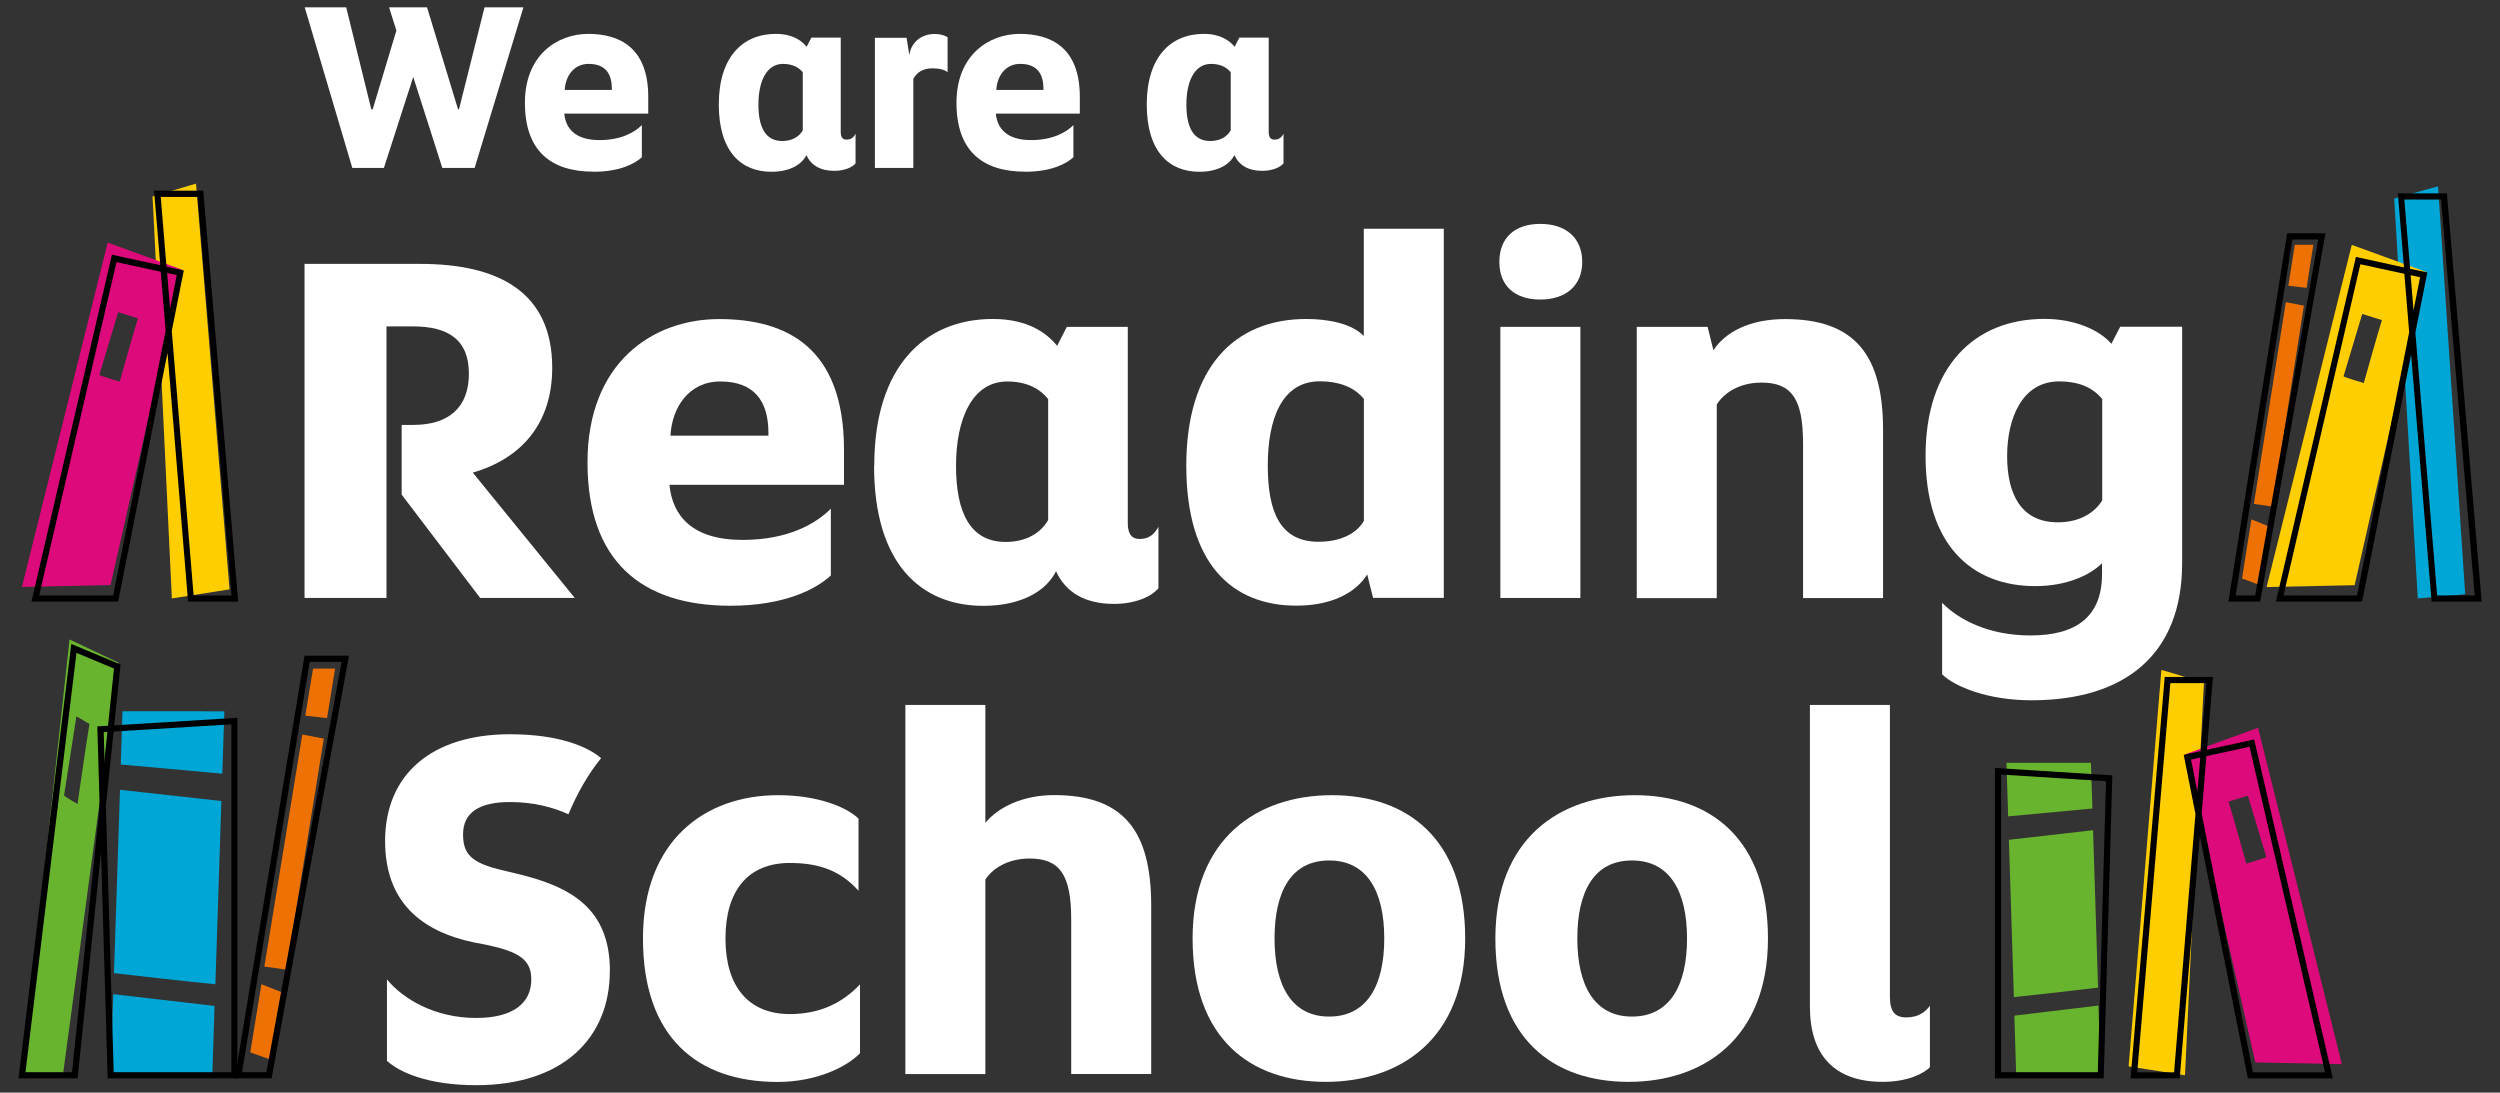 <?xml version="1.0" encoding="UTF-8"?><svg id="a" xmlns="http://www.w3.org/2000/svg" viewBox="0 0 270 118"><rect x="0" y="0" width="270" height="118" fill="#333333" stroke="none"/><defs><style>.b{fill:#69b42e;}.c{fill:#00a7d6;}.d{fill:#fff;}.e{fill:#ee7203;}.f{fill:#ffce00;}.g{fill:#dc0a7a;}</style></defs><polygon class="d" points="38.05 18.14 41.46 18.14 44.63 8.31 47.77 18.14 51.26 18.14 56.53 .79 52.33 .79 49.57 11.81 49.47 11.81 46.12 .79 42.02 .79 42.81 3.3 40.25 11.81 40.1 11.81 37.39 .79 32.91 .79 38.05 18.14"/><path class="d" d="M60.99,9.71c.08-1.47,.96-2.81,2.58-2.81,1.75,0,2.51,.99,2.51,2.68v.13h-5.09Zm3.11,8.84c2.81,0,4.46-.86,5.22-1.57v-3.47c-.78,.78-2.23,1.62-4.58,1.62-2.63,0-3.65-1.27-3.8-2.86h9.07v-1.82c0-5.34-3.14-6.79-6.48-6.79s-6.84,2.28-6.84,7.44,2.76,7.44,7.42,7.44Z"/><path class="d" d="M86.69,14.09c-.38,.68-1.16,1.14-2.2,1.14-1.85,0-2.58-1.52-2.58-3.95s.84-4.38,2.66-4.38c1.09,0,1.75,.43,2.13,.91v6.28Zm-3.37,4.46c2.03,0,3.29-.81,3.77-1.8,.51,1.11,1.52,1.7,3.01,1.7,1.19,0,2-.43,2.3-.81v-3.19c-.23,.43-.53,.63-.99,.63-.35,0-.61-.2-.61-.81V4.06h-3.17l-.51,.99c-.56-.68-1.54-1.39-3.34-1.39-3.55,0-6.15,2.48-6.15,7.62s2.46,7.27,5.67,7.27Z"/><path class="d" d="M94.49,18.14h4.15V8.52c.38-.71,1.04-1.14,2.08-1.14,.76,0,1.27,.15,1.62,.41v-3.77c-.23-.15-.68-.35-1.42-.35-1.32,0-2.51,.81-2.71,2.28l-.3-1.87h-3.42v14.08Z"/><path class="d" d="M107.6,9.71c.08-1.47,.96-2.81,2.58-2.81,1.75,0,2.51,.99,2.51,2.68v.13h-5.09Zm3.11,8.84c2.81,0,4.46-.86,5.22-1.57v-3.47c-.78,.78-2.23,1.62-4.58,1.62-2.63,0-3.65-1.27-3.8-2.86h9.07v-1.82c0-5.34-3.14-6.79-6.48-6.79s-6.84,2.28-6.84,7.44,2.76,7.44,7.42,7.44Z"/><path class="d" d="M132.91,14.09c-.38,.68-1.16,1.14-2.2,1.14-1.85,0-2.58-1.52-2.58-3.95s.84-4.38,2.66-4.38c1.09,0,1.75,.43,2.13,.91v6.28Zm-3.37,4.46c2.03,0,3.29-.81,3.77-1.8,.51,1.11,1.52,1.7,3.01,1.7,1.19,0,2-.43,2.3-.81v-3.19c-.23,.43-.53,.63-.99,.63-.35,0-.61-.2-.61-.81V4.06h-3.17l-.51,.99c-.56-.68-1.54-1.39-3.34-1.39-3.55,0-6.15,2.48-6.15,7.62s2.46,7.27,5.67,7.27Z"/><g><path class="c" d="M258.57,21.45c.08,.9,2.55,43.18,2.55,43.18l5.12-.45-2.93-44.06-4.74,1.32Z"/><path class="f" d="M16.47,21.22c.09,.9,2.09,43.41,2.09,43.41l6.23-.98-3.62-43.82-4.7,1.39Z"/><polygon class="e" points="249.11 31.09 249.84 26.44 247.84 26.44 247.14 30.86 249.11 31.09"/><path class="e" d="M245.42,54.71c-.68-.1-1.37-.2-2-.29l3.45-21.79,1.95,.38-3.39,21.69Zm-2.27,1.38l-1.01,6.39,1.95,.72,.99-6.33-1.93-.78Z"/><path class="f" d="M255.29,41.37s-2.22-.66-2.19-.73c.02-.07,2.02-6.73,2.02-6.73l2.13,.66c-.27,.78-1.96,6.8-1.96,6.8m-1.3-14.92l-9.2,36.95,9.51-.2,7.67-33.85-7.97-2.9Z"/><path class="g" d="M12.94,41.22s-2.23-.66-2.21-.73c.02-.07,2.03-6.77,2.03-6.77l2.14,.66c-.27,.79-1.97,6.84-1.97,6.84m-1.3-15.02L2.37,63.39l9.57-.2,7.72-34.07-8.02-2.92Z"/><path class="f" d="M238.03,73.72c-.09,.88-2.05,42.41-2.05,42.41l-6.09-.96,3.54-42.82,4.59,1.36Z"/><path class="g" d="M242.6,93.26s-1.66-5.92-1.92-6.69l2.09-.64s1.96,6.54,1.99,6.62c.02,.07-2.16,.72-2.16,.72m-6.57-11.82l7.54,33.29,9.35,.19-9.05-36.33-7.84,2.85Z"/><path class="b" d="M226.59,106.66c-2.58,.31-6.44,.76-9.09,1.03l-.54-16.99,9.09-1.04,.54,17Zm-.61-19.34l-.16-4.94h-9.12l.18,5.79c2.91-.28,6.64-.62,9.09-.85m-8.42,22.37l.2,6.44h9.12l-.24-7.53-9.09,1.09Z"/><path class="b" d="M8.37,86.83s-1.47-.83-1.45-.93c.02-.09,1.33-8.54,1.33-8.54l1.41,.83c-.18,.99-1.29,8.63-1.29,8.63m-.86-17.76L2.37,116.13H6.79l6-44.57-5.28-2.5Z"/><polygon class="e" points="35.32 77.56 36.19 72.21 33.81 72.21 32.97 77.29 35.32 77.56"/><path class="e" d="M30.93,104.72c-.8-.11-1.63-.23-2.38-.33l4.1-25.06,2.32,.44-4.04,24.95Zm-2.7,1.59l-1.2,7.35,2.32,.82,1.18-7.28-2.29-.9Z"/><path class="c" d="M12.96,85.3l10.95,1.21-.65,19.79c-3.19-.31-7.84-.84-10.95-1.2l.65-19.8Zm.09-2.73c2.96,.26,7.45,.66,10.96,.99l.22-6.74H13.23l-.19,5.75m-.81,24.8l-.29,8.77h10.99l.24-7.5-10.95-1.27Z"/><path d="M244.11,64.97h-3.44l6.34-39.78h4.14l-7.05,39.78Zm-2.66-.66h2.11l6.81-38.45h-2.79l-6.13,38.45Z"/><path d="M268,64.97h-5.39l-2.21-26.68-5.29,26.68h-9.31l8.64-37.22,5.19,1.13-.66-7.99h5.29l.03,.3,3.73,43.78Zm-4.78-.66h4.05l-3.64-42.76h-3.96l.62,7.48,1.86,.4-1.29,6.49,2.35,28.39Zm-16.59,0h7.93l5.63-28.43-.52-6.31-4.75-1.03-8.3,35.77Zm13.72-34.59l.31,3.8,.71-3.58-1.02-.22Z"/><path d="M25.73,64.97h-5.42l-2.22-26.86-5.33,26.86H3.4L12.09,27.51l5.22,1.13-.67-8.05h5.31l3.77,44.36Zm-4.81-.66h4.08l-3.66-43.04h-3.98l.62,7.53,1.87,.41-1.3,6.53,2.36,28.57Zm-16.69,0h7.99l5.67-28.6-.53-6.36-4.78-1.04L4.23,64.3ZM18.05,29.49l.32,3.84,.72-3.62-1.04-.23Z"/><path d="M251.94,116.47h-9.17l-5.19-26.2-2.17,26.2h-5.31l3.69-43.36h5.21l-.65,7.86,5.1-1.11,8.5,36.61Zm-8.62-.66h7.79l-8.16-35.16-4.66,1.01-.51,6.2,5.54,27.94Zm-12.49,0h3.97l2.31-27.9-1.27-6.39,1.83-.4,.61-7.34h-3.88l-3.58,42.03Zm5.8-33.78l.69,3.47,.31-3.69-.99,.22Z"/><path d="M227.2,116.46h-11.75v-33.52l12.68,.8-.93,32.72Zm-11.08-.66h10.44l.89-31.43-11.33-.72v32.15Z"/><path class="d" d="M62.08,64.58h-10.22l-8.48-11.16v-7.53h1.26c3.84,0,6-1.9,6-5.53s-2.16-5.11-6.06-5.11h-2.84v29.33h-8.85V28.5h12.48c8.43,0,14.27,3,14.27,11.22,0,6.01-3.32,9.8-8.58,11.32l11.01,13.53Z"/><path class="d" d="M63.45,49.94c0-10.74,7-15.48,14.22-15.48s13.48,3,13.48,14.11v3.79h-18.85c.32,3.32,2.42,5.95,7.9,5.95,4.9,0,7.9-1.74,9.53-3.37v7.21c-1.58,1.47-5,3.27-10.85,3.27-9.69,0-15.43-4.9-15.43-15.48m19.54-2.9v-.26c0-3.53-1.58-5.58-5.21-5.58-3.37,0-5.21,2.79-5.37,5.85h10.58Z"/><path class="d" d="M94.42,50.3c0-10.69,5.42-15.85,12.8-15.85,3.74,0,5.79,1.47,6.95,2.9l1.05-2.05h6.58v21.22c0,1.26,.53,1.69,1.26,1.69,.95,0,1.58-.42,2.05-1.32v6.64c-.63,.79-2.32,1.69-4.79,1.69-3.11,0-5.21-1.21-6.27-3.53-1,2.05-3.63,3.74-7.85,3.74-6.69,0-11.8-4.48-11.8-15.11m18.8-7.22c-.79-1-2.16-1.9-4.42-1.9-3.79,0-5.53,4.06-5.53,9.11s1.53,8.22,5.37,8.22c2.16,0,3.79-.95,4.58-2.37v-13.06Z"/><path class="d" d="M128.12,50.3c0-10.64,5.21-15.85,12.96-15.85,2.32,0,4.9,.47,6.21,1.84v-11.59h8.64v39.87h-7.64l-.63-2.53c-1,1.63-3.37,3.37-7.64,3.37-6.95,0-11.9-4.48-11.9-15.11m19.17-7.22c-1.05-1.32-2.79-1.9-4.74-1.9-4.11,0-5.63,4.06-5.63,9.11s1.37,8.22,5.48,8.22c2.47,0,4.16-.95,4.9-2.26v-13.17Z"/><rect class="d" x="162.04" y="35.3" width="8.64" height="29.28"/><path class="d" d="M161.93,28.29c0-2.58,1.63-4.11,4.42-4.11s4.53,1.53,4.53,4.11-1.79,4.06-4.53,4.06-4.42-1.47-4.42-4.06"/><path class="d" d="M176.78,35.3h7.64l.63,2.53c1.26-1.95,3.9-3.37,7.74-3.37,7.58,0,10.58,3.95,10.58,11.96v18.17h-8.64v-16.69c0-4.79-1.21-6.58-4.48-6.58-2.58,0-4.16,1.26-4.84,2.37v20.91h-8.64v-29.28Z"/><path class="d" d="M209.75,72.84v-7.74c1.79,1.84,5.06,3.53,9.53,3.53,5.06,0,7.74-2.11,7.74-6.64v-1.16c-1.21,1.21-3.69,2.47-7.21,2.47-6.9,0-11.85-4.48-11.85-14.06s5.21-14.8,12.85-14.8c3.21,0,5.9,1.16,7.22,2.69l.95-1.84h6.69v25.54c0,9.8-6.11,14.8-16.27,14.8-4.74,0-8.27-1.47-9.64-2.79m17.27-29.75c-1.16-1.42-2.84-1.9-4.63-1.9-4.06,0-5.63,4.06-5.63,8.06s1.42,7.16,5.48,7.16c2.32,0,3.95-1,4.79-2.37v-10.95Z"/><path class="d" d="M65.86,104.88c0,7.22-5.06,12.32-14.43,12.32-5.27,0-8.32-1.42-9.64-2.63v-8.79c1.74,2.11,5.16,4.16,9.64,4.16,3.95,0,5.95-1.58,5.95-4.16,0-2.16-1.37-3-4.84-3.74-.48-.1-.9-.16-1.37-.26-5.74-1.21-9.58-4.42-9.58-10.95,0-7.21,5.06-11.53,13.48-11.53,5.37,0,8.43,1.37,9.85,2.58-1.42,1.74-2.58,3.79-3.53,6.06-1.74-.79-3.84-1.32-6.32-1.32-3.26,0-5.06,1.11-5.06,3.48,0,2.11,.84,3.11,4.32,3.9,.42,.11,.9,.21,1.32,.32,6.11,1.42,10.22,3.84,10.22,10.58"/><path class="d" d="M69.44,101.36c0-10.64,6.74-15.48,14.59-15.48,4.27,0,7.37,1.26,8.69,2.53v7.79c-1.9-2.11-4.16-3-7.42-3-4.53,0-6.95,3-6.95,8.16s2.47,8.16,6.95,8.16c3.26,0,5.69-1.21,7.58-3.21v7.43c-1.32,1.42-4.63,3.11-8.9,3.11-8.64,0-14.54-4.79-14.54-15.48"/><path class="d" d="M97.78,76.13h8.64v12.74c1.32-1.63,3.95-3,7.43-3,7.58,0,10.48,3.95,10.48,11.95v18.17h-8.64v-16.69c0-4.79-1.21-6.58-4.48-6.58-2.53,0-4.11,1.21-4.79,2.27v21.01h-8.64v-39.87Z"/><path class="d" d="M128.8,101.36c0-10.8,6.95-15.48,15.06-15.48s14.38,4.69,14.38,15.48-6.95,15.48-15.06,15.48-14.38-4.63-14.38-15.48m20.7,0c0-5.06-1.84-8.43-5.95-8.43s-5.9,3.37-5.9,8.43,1.84,8.43,5.9,8.43,5.95-3.32,5.95-8.43"/><path class="d" d="M161.5,101.36c0-10.8,6.95-15.48,15.06-15.48s14.38,4.69,14.38,15.48-6.95,15.48-15.06,15.48-14.38-4.63-14.38-15.48m20.7,0c0-5.06-1.84-8.43-5.95-8.43s-5.9,3.37-5.9,8.43,1.84,8.43,5.9,8.43,5.95-3.32,5.95-8.43"/><path class="d" d="M195.47,108.73v-32.6h8.64v31.49c0,1.63,.53,2.26,1.79,2.26s2.05-.58,2.53-1.26v6.64c-.68,.68-2.37,1.58-5.11,1.58-5.16,0-7.85-2.84-7.85-8.11"/><path d="M8.38,116.46H2l5.7-46.91,5.32,2.22-4.64,44.69Zm-5.63-.66H7.78l4.53-43.6-4.05-1.69L2.75,115.8Z"/><path d="M29.32,116.46h-3.96l7.53-45.65h4.8l-8.36,45.65Zm-3.18-.66h2.63l8.12-44.32h-3.44l-7.31,44.32Z"/><path d="M25.65,116.46H11.63l-1.12-38.01,15.13-.93v38.94Zm-13.37-.66h12.71v-37.57l-13.79,.84,1.08,36.72Z"/></g></svg>
